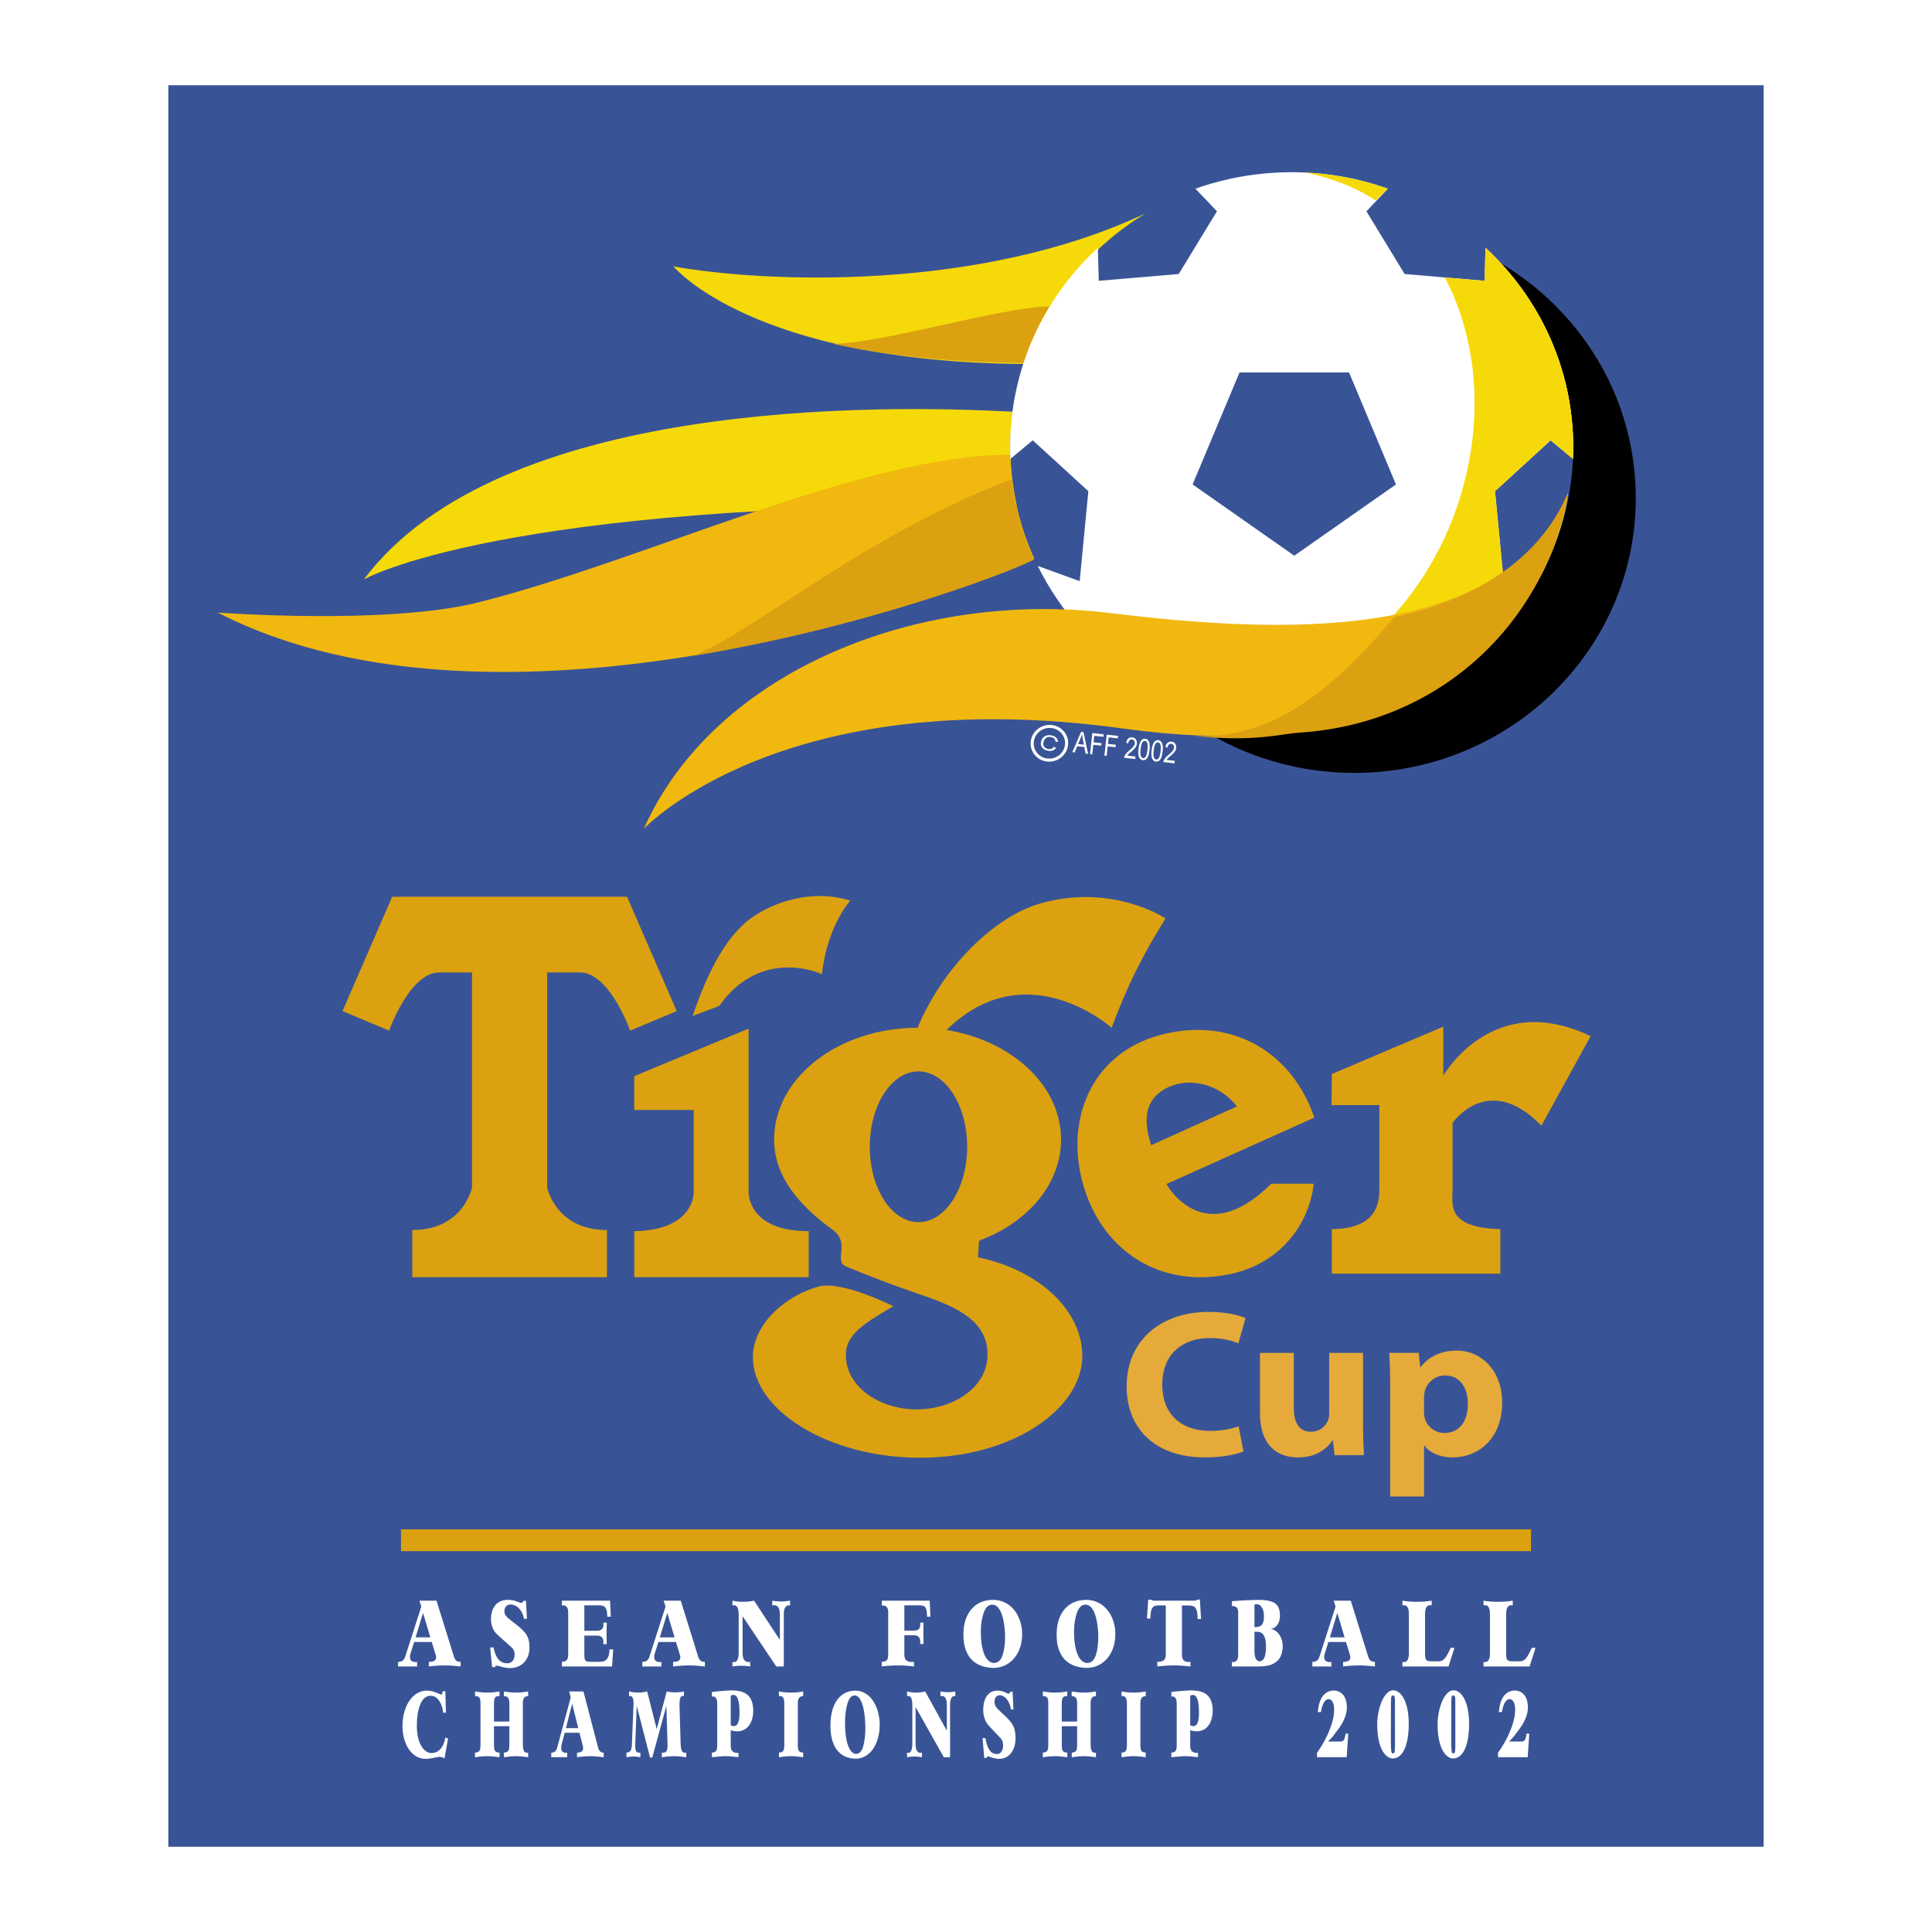 <?xml version="1.0" encoding="utf-8"?>
<!-- Generator: Adobe Illustrator 13.0.0, SVG Export Plug-In . SVG Version: 6.00 Build 14948)  -->
<!DOCTYPE svg PUBLIC "-//W3C//DTD SVG 1.0//EN" "http://www.w3.org/TR/2001/REC-SVG-20010904/DTD/svg10.dtd">
<svg version="1.0" id="Layer_1" xmlns="http://www.w3.org/2000/svg" xmlns:xlink="http://www.w3.org/1999/xlink" x="0px" y="0px"
	 width="192.756px" height="192.756px" viewBox="0 0 192.756 192.756" enable-background="new 0 0 192.756 192.756"
	 xml:space="preserve">
<g>
	<polygon fill-rule="evenodd" clip-rule="evenodd" fill="#FFFFFF" points="0,0 192.756,0 192.756,192.756 0,192.756 0,0 	"/>
	<polygon fill-rule="evenodd" clip-rule="evenodd" fill="#395496" points="175.962,184.252 16.794,184.252 16.794,8.504 
		175.962,8.504 175.962,184.252 	"/>
	<path fill-rule="evenodd" clip-rule="evenodd" d="M163.201,49.688c0,15.146-12.575,27.424-28.087,27.424
		c-15.513,0-28.092-12.278-28.092-27.424s12.579-27.424,28.092-27.424C150.626,22.264,163.201,34.542,163.201,49.688L163.201,49.688
		z"/>
	<path fill-rule="evenodd" clip-rule="evenodd" fill="#395496" d="M156.961,44.608c0,15.146-12.575,27.424-28.092,27.424
		c-15.512,0-28.087-12.278-28.087-27.424s12.575-27.425,28.087-27.425C144.386,17.184,156.961,29.462,156.961,44.608L156.961,44.608
		z"/>
	<path fill-rule="evenodd" clip-rule="evenodd" fill="#F6D909" d="M114.307,21.283c-5.646,3.416-9.955,8.732-12.003,15.031
		c-27.314-0.169-35.116-9.735-35.116-9.735C75.988,28.166,97.531,29.203,114.307,21.283L114.307,21.283z"/>
	<path fill-rule="evenodd" clip-rule="evenodd" fill="#F6D909" d="M101.435,50.425c-0.415-1.874-0.635-3.819-0.635-5.816
		c0-1.197,0.08-2.378,0.229-3.536c-13.293-0.696-51.205-1.287-64.729,16.74C36.298,57.814,49.764,50.027,101.435,50.425
		L101.435,50.425z"/>
	<path fill-rule="evenodd" clip-rule="evenodd" fill="#F1B80F" d="M103.185,55.725c-1.441-3.18-2.286-6.676-2.39-10.354
		c-14.826,0-36.322,10.524-53.068,14.729c-9.103,2.285-26.008,1.014-26.008,1.014C50.327,75.841,96.951,58.88,103.185,55.725
		L103.185,55.725z"/>
	<path fill-rule="evenodd" clip-rule="evenodd" fill="#DBA111" d="M100.931,47.817C86.104,53.46,75.395,62.947,69.153,65.43
		c16.52-2.749,30.813-7.98,34-9.595C102.021,53.335,101.253,50.643,100.931,47.817L100.931,47.817z"/>
	<path fill-rule="evenodd" clip-rule="evenodd" fill="#DBA111" d="M83.106,34.3c4.83,0,16.969-3.721,21.597-3.721
		c-1.066,1.76-1.934,3.648-2.576,5.631C94.536,36.164,87.934,35.389,83.106,34.3L83.106,34.3z"/>
	<path fill-rule="evenodd" clip-rule="evenodd" fill="#FFFFFF" d="M128.869,72.033c11.166,0,20.807-6.357,25.335-15.565
		l-4.181,1.515l-0.866-8.973l5.547-5.078l2.229,1.851c0.018-0.389,0.028-0.782,0.028-1.175c0-7.829-3.363-14.893-8.753-19.891
		l-0.09,3.301l-7.977-0.678l-3.815-6.262l2.146-2.25c-2.993-1.063-6.227-1.646-9.603-1.646c-3.371,0-6.604,0.582-9.603,1.646
		l2.15,2.249l-3.815,6.262l-7.977,0.677l-0.09-3.301c-5.39,4.998-8.753,12.062-8.753,19.891c0,0.394,0.011,0.787,0.028,1.175
		l2.228-1.851l5.548,5.077l-0.866,8.973l-4.181-1.515C108.068,65.675,117.709,72.033,128.869,72.033L128.869,72.033z"/>
	<path fill-rule="evenodd" clip-rule="evenodd" fill="#F6D909" d="M128.869,17.184l1.237,0.027c0.947,0.145,1.749,0.384,2.68,0.679
		c1.609,0.511,3.106,1.223,4.476,2.112l1.21-1.171C135.479,17.766,132.245,17.184,128.869,17.184L128.869,17.184z"/>
	<path fill-rule="evenodd" clip-rule="evenodd" fill="#F6D909" d="M154.204,56.468c-4.528,9.207-14.169,15.564-25.335,15.564
		c-3.932,0-7.679-0.79-11.078-2.216c11.074,1.945,23.282-6.32,27.672-19.539c2.698-8.125,1.987-16.35-1.316-22.597l3.972,0.337
		l0.09-3.301c5.39,4.998,8.753,12.062,8.753,19.891c0,0.394-0.011,0.787-0.028,1.175l-2.229-1.851l-5.547,5.077l0.866,8.973
		L154.204,56.468L154.204,56.468z"/>
	<path fill-rule="evenodd" clip-rule="evenodd" fill="#F1B80F" d="M64.226,82.699c7.022-15.744,27.31-23.871,46.471-21.541
		c16.601,2.019,39.355,3.257,45.744-11.978c0.141-0.338-2.759,29.273-44.332,23.513C77.958,67.964,64.226,82.699,64.226,82.699
		L64.226,82.699z"/>
	<path fill-rule="evenodd" clip-rule="evenodd" fill="#DBA111" d="M139.117,61.562c-5.853,6.966-12.082,12.333-20.122,11.855
		c6.118,0.649,8.746-0.199,10.661-0.322c14.028-0.906,24.556-10.922,26.785-23.914C153.531,56.048,146.771,59.953,139.117,61.562
		L139.117,61.562z"/>
	<polygon fill-rule="evenodd" clip-rule="evenodd" fill="#395496" points="123.669,37.159 134.595,37.159 139.275,48.333 
		129.129,55.442 118.987,48.333 123.669,37.159 	"/>
	<path fill-rule="evenodd" clip-rule="evenodd" fill="#FFFFFF" d="M105.148,74.5l0.222,0.115c-0.11,0.147-0.245,0.242-0.404,0.283
		c-0.159,0.042-0.331,0.035-0.518-0.021c-0.164-0.048-0.295-0.117-0.392-0.205c-0.098-0.088-0.162-0.202-0.193-0.342
		c-0.032-0.14-0.019-0.29,0.039-0.45c0.057-0.159,0.142-0.282,0.256-0.369c0.113-0.088,0.243-0.141,0.391-0.158
		c0.146-0.019,0.298-0.004,0.453,0.042c0.172,0.051,0.306,0.13,0.403,0.238c0.097,0.108,0.146,0.238,0.146,0.389l-0.244-0.024
		c-0.007-0.224-0.129-0.371-0.367-0.442c-0.118-0.036-0.229-0.046-0.33-0.032s-0.193,0.056-0.275,0.126s-0.148,0.169-0.194,0.3
		c-0.071,0.197-0.073,0.361-0.004,0.491s0.19,0.22,0.363,0.272c0.128,0.038,0.248,0.041,0.364,0.007
		C104.978,74.688,105.073,74.615,105.148,74.5L105.148,74.5z"/>
	<path fill-rule="evenodd" clip-rule="evenodd" fill="#FFFFFF" d="M106.567,74.27c-0.078,1.01-0.978,1.778-2.011,1.716
		c-1.031-0.062-1.805-0.932-1.727-1.942s0.979-1.779,2.01-1.716C105.872,72.389,106.646,73.259,106.567,74.27L106.567,74.27z
		 M106.26,74.251c-0.065,0.844-0.816,1.485-1.68,1.433c-0.861-0.052-1.507-0.779-1.441-1.623c0.064-0.844,0.816-1.485,1.679-1.433
		C105.679,72.68,106.324,73.407,106.26,74.251L106.26,74.251z"/>
	<path fill-rule="evenodd" clip-rule="evenodd" fill="#FFFFFF" d="M41.614,166.261h-1.896v-0.453c0.178,0,0.326-0.04,0.443-0.12
		c0.117-0.08,0.206-0.214,0.265-0.4l1.607-4.994l-0.187-0.596h1.705l1.736,5.581c0.036,0.106,0.075,0.195,0.118,0.267
		s0.108,0.133,0.196,0.185s0.207,0.078,0.358,0.078v0.453c-0.567-0.068-1.083-0.103-1.549-0.103c-0.549,0-1.091,0.034-1.625,0.103
		v-0.453c0.484,0,0.726-0.152,0.726-0.457c0-0.077-0.015-0.158-0.044-0.245l-0.392-1.283H41.32c-0.068,0.22-0.143,0.453-0.223,0.702
		s-0.13,0.408-0.151,0.479c-0.021,0.07-0.033,0.128-0.038,0.169c-0.004,0.041-0.006,0.095-0.006,0.159
		c0,0.181,0.056,0.309,0.167,0.383s0.238,0.11,0.38,0.11c0.065,0,0.12-0.006,0.165-0.018V166.261L41.614,166.261z M41.463,163.358
		h1.469l-0.726-2.436L41.463,163.358L41.463,163.358z"/>
	<path fill-rule="evenodd" clip-rule="evenodd" fill="#FFFFFF" d="M49.1,166.329l-0.2-1.963h0.338
		c0.071,0.337,0.165,0.625,0.282,0.861c0.117,0.237,0.264,0.416,0.44,0.538c0.176,0.121,0.393,0.182,0.651,0.182
		c0.225,0,0.403-0.08,0.535-0.24c0.132-0.159,0.198-0.367,0.198-0.621c0-0.217-0.052-0.404-0.155-0.564
		c-0.03-0.051-0.1-0.125-0.211-0.223c-0.111-0.098-0.327-0.288-0.648-0.57c-0.321-0.283-0.56-0.499-0.715-0.65
		c-0.155-0.151-0.261-0.274-0.317-0.369c-0.21-0.35-0.315-0.746-0.315-1.19c0-0.22,0.028-0.439,0.084-0.662
		c0.056-0.222,0.149-0.427,0.277-0.613c0.129-0.187,0.305-0.338,0.527-0.453c0.222-0.115,0.491-0.173,0.808-0.173
		c0.136,0,0.258,0.008,0.364,0.022s0.193,0.031,0.26,0.051c0.066,0.02,0.149,0.048,0.249,0.085c0.1,0.037,0.176,0.066,0.229,0.087
		c0.085,0.038,0.153,0.058,0.2,0.058c0.065,0,0.116-0.017,0.151-0.052c0.036-0.034,0.053-0.076,0.053-0.125l0.285-0.046l0.106,1.805
		h-0.302c-0.021-0.166-0.067-0.331-0.138-0.497c-0.071-0.166-0.166-0.319-0.284-0.46c-0.118-0.141-0.257-0.253-0.415-0.338
		c-0.158-0.084-0.33-0.126-0.513-0.126c-0.177,0-0.321,0.06-0.431,0.18s-0.165,0.273-0.165,0.46c0,0.153,0.031,0.285,0.094,0.396
		c0.062,0.109,0.154,0.218,0.277,0.324s0.347,0.287,0.673,0.541c0.263,0.195,0.491,0.384,0.684,0.564s0.34,0.35,0.442,0.506
		c0.103,0.157,0.178,0.321,0.229,0.493c0.051,0.172,0.082,0.37,0.093,0.595c0.006,0.048,0.009,0.117,0.009,0.209
		c0,0.424-0.083,0.792-0.249,1.104c-0.166,0.312-0.396,0.553-0.693,0.72c-0.296,0.167-0.635,0.251-1.017,0.251
		c-0.089,0-0.187-0.006-0.293-0.018c-0.107-0.013-0.231-0.034-0.373-0.067c-0.142-0.032-0.286-0.073-0.431-0.124
		c-0.086-0.023-0.16-0.036-0.222-0.036c-0.101,0-0.151,0.051-0.151,0.151H49.1L49.1,166.329z"/>
	<path fill-rule="evenodd" clip-rule="evenodd" fill="#FFFFFF" d="M61.067,166.261h-5.004v-0.464c0.222,0,0.382-0.058,0.479-0.171
		s0.146-0.287,0.146-0.521v-4.235c0-0.263-0.051-0.446-0.153-0.552c-0.102-0.104-0.216-0.157-0.344-0.157
		c-0.044,0-0.087,0.006-0.129,0.019v-0.482h4.805l0.071,1.601h-0.351c0-0.272-0.021-0.486-0.064-0.642s-0.105-0.268-0.187-0.338
		c-0.081-0.068-0.174-0.112-0.277-0.131c-0.104-0.017-0.248-0.026-0.431-0.026H58.3v2.542h1.255c0.433,0,0.65-0.203,0.65-0.609
		c0-0.05-0.004-0.116-0.013-0.199h0.351c-0.018,0.333-0.027,0.712-0.027,1.135c0,0.331,0.006,0.666,0.018,1.005h-0.347
		c0.009-0.106,0.014-0.182,0.014-0.226c0-0.418-0.218-0.626-0.654-0.626H58.3v1.8c0,0.261,0.014,0.444,0.042,0.55
		c0.028,0.106,0.087,0.177,0.178,0.212c0.09,0.035,0.245,0.053,0.464,0.053h0.915c0.604,0,0.906-0.413,0.906-1.237h0.373
		L61.067,166.261L61.067,166.261z"/>
	<path fill-rule="evenodd" clip-rule="evenodd" fill="#FFFFFF" d="M65.982,166.261h-1.896v-0.453c0.178,0,0.326-0.04,0.443-0.12
		s0.206-0.214,0.265-0.4l1.607-4.994l-0.187-0.596h1.705l1.736,5.581c0.036,0.106,0.075,0.195,0.118,0.267s0.108,0.133,0.196,0.185
		c0.087,0.052,0.207,0.078,0.358,0.078v0.453c-0.566-0.068-1.083-0.103-1.549-0.103c-0.549,0-1.09,0.034-1.625,0.103v-0.453
		c0.483,0,0.726-0.152,0.726-0.457c0-0.077-0.015-0.158-0.044-0.245l-0.392-1.283h-1.754c-0.068,0.22-0.143,0.453-0.223,0.702
		s-0.131,0.408-0.151,0.479c-0.021,0.07-0.033,0.128-0.038,0.169c-0.004,0.041-0.006,0.095-0.006,0.159
		c0,0.181,0.056,0.309,0.167,0.383c0.111,0.074,0.238,0.11,0.38,0.11c0.065,0,0.12-0.006,0.165-0.018V166.261L65.982,166.261z
		 M65.831,163.358H67.3l-0.726-2.436L65.831,163.358L65.831,163.358z"/>
	<path fill-rule="evenodd" clip-rule="evenodd" fill="#FFFFFF" d="M74.849,166.261c-0.312-0.048-0.609-0.071-0.891-0.071
		c-0.273,0-0.568,0.023-0.886,0.071v-0.453c0.032,0.012,0.084,0.018,0.155,0.018c0.169,0,0.289-0.086,0.362-0.258
		c0.073-0.171,0.109-0.389,0.109-0.652v-3.854c0-0.607-0.162-0.91-0.484-0.91c-0.044,0-0.091,0.006-0.142,0.018v-0.471
		c0.367,0.077,0.729,0.115,1.085,0.115s0.715-0.038,1.077-0.115l2.574,3.917v-2.554c0-0.607-0.192-0.91-0.577-0.91
		c-0.068,0-0.128,0.006-0.182,0.018v-0.471c0.166,0.028,0.329,0.05,0.49,0.062c0.162,0.013,0.287,0.02,0.376,0.02
		c0.299,0,0.602-0.027,0.91-0.081v0.479c-0.06-0.012-0.101-0.018-0.124-0.018c-0.143,0-0.262,0.069-0.358,0.209
		c-0.096,0.139-0.144,0.37-0.144,0.692v5.2h-0.751l-3.359-5.009v3.654c0,0.335,0.055,0.571,0.166,0.71
		c0.111,0.14,0.245,0.209,0.401,0.209c0.071,0,0.135-0.009,0.191-0.026V166.261L74.849,166.261z"/>
	<path fill-rule="evenodd" clip-rule="evenodd" fill="#FFFFFF" d="M91.19,166.261c-0.289-0.036-0.557-0.062-0.804-0.08
		c-0.25-0.015-0.511-0.022-0.784-0.022c-0.573,0-1.116,0.034-1.63,0.103v-0.462c0.216,0,0.377-0.049,0.484-0.144
		c0.106-0.097,0.16-0.28,0.16-0.549v-4.248c0-0.21-0.041-0.377-0.122-0.501c-0.082-0.125-0.252-0.188-0.513-0.188v-0.473h4.779
		l0.066,1.601H92.49c0-0.361-0.032-0.622-0.095-0.783s-0.152-0.261-0.266-0.298c-0.113-0.037-0.29-0.056-0.529-0.056h-1.373v2.526
		h0.981c0.405,0,0.608-0.202,0.608-0.608c0-0.044-0.005-0.107-0.014-0.19h0.336c-0.009,0.579-0.014,0.933-0.014,1.06
		c0,0.107,0.004,0.465,0.014,1.073h-0.34c0.012-0.07,0.018-0.146,0.018-0.227c-0.009-0.429-0.216-0.644-0.621-0.644h-0.968v1.954
		c0,0.474,0.245,0.711,0.735,0.711c0.041,0,0.117-0.006,0.228-0.018V166.261L91.19,166.261z"/>
	<path fill-rule="evenodd" clip-rule="evenodd" fill="#FFFFFF" d="M99.207,166.41c-0.396,0-0.775-0.053-1.135-0.157
		c-0.359-0.105-0.686-0.28-0.979-0.525c-0.293-0.245-0.528-0.587-0.706-1.024c-0.178-0.438-0.267-0.974-0.267-1.609
		c0-0.562,0.073-1.062,0.22-1.499s0.352-0.803,0.617-1.096s0.578-0.513,0.938-0.66c0.361-0.148,0.751-0.222,1.168-0.222
		c0.438,0,0.839,0.09,1.203,0.271c0.364,0.18,0.672,0.428,0.924,0.743c0.251,0.314,0.445,0.677,0.582,1.088
		c0.136,0.41,0.205,0.843,0.208,1.295c0,0.624-0.113,1.188-0.342,1.696c-0.228,0.507-0.553,0.91-0.975,1.21
		C100.243,166.221,99.758,166.384,99.207,166.41L99.207,166.41z M98.998,160.097c-0.379,0-0.664,0.27-0.854,0.811
		c-0.191,0.54-0.287,1.173-0.287,1.897c0,0.65,0.057,1.212,0.169,1.684c0.113,0.472,0.27,0.827,0.469,1.067
		c0.199,0.239,0.428,0.359,0.686,0.359c0.4-0.015,0.683-0.272,0.848-0.772c0.167-0.501,0.249-1.118,0.249-1.852
		c-0.012-0.604-0.066-1.146-0.164-1.629c-0.098-0.481-0.24-0.861-0.429-1.142C99.496,160.241,99.268,160.1,98.998,160.097
		L98.998,160.097z"/>
	<path fill-rule="evenodd" clip-rule="evenodd" fill="#FFFFFF" d="M108.507,166.41c-0.396,0-0.774-0.053-1.135-0.157
		c-0.359-0.105-0.686-0.28-0.979-0.525s-0.528-0.587-0.706-1.024c-0.178-0.438-0.267-0.974-0.267-1.609
		c0-0.562,0.073-1.062,0.22-1.499s0.353-0.803,0.617-1.096s0.578-0.513,0.939-0.66c0.36-0.148,0.75-0.222,1.168-0.222
		c0.438,0,0.839,0.09,1.202,0.271c0.364,0.18,0.672,0.428,0.924,0.743c0.252,0.314,0.445,0.677,0.582,1.088
		c0.136,0.41,0.206,0.843,0.208,1.295c0,0.624-0.113,1.188-0.342,1.696c-0.228,0.507-0.553,0.91-0.975,1.21
		C109.543,166.221,109.058,166.384,108.507,166.41L108.507,166.41z M108.298,160.097c-0.379,0-0.663,0.27-0.854,0.811
		c-0.19,0.54-0.286,1.173-0.286,1.897c0,0.65,0.056,1.212,0.169,1.684c0.112,0.472,0.269,0.827,0.468,1.067
		c0.2,0.239,0.429,0.359,0.687,0.359c0.399-0.015,0.682-0.272,0.848-0.772c0.166-0.501,0.249-1.118,0.249-1.852
		c-0.012-0.604-0.067-1.146-0.165-1.629c-0.097-0.481-0.24-0.861-0.428-1.142C108.796,160.241,108.567,160.1,108.298,160.097
		L108.298,160.097z"/>
	<path fill-rule="evenodd" clip-rule="evenodd" fill="#FFFFFF" d="M114.776,161.479h-0.343l0.124-1.879h0.289
		c0.041,0.042,0.092,0.068,0.151,0.08c0.059,0.013,0.145,0.018,0.257,0.018h0.368h3.465c0.112,0,0.19-0.005,0.232-0.016
		c0.043-0.012,0.076-0.033,0.101-0.066l0.009-0.017l0.284-0.017l0.115,1.94h-0.341c0-0.395-0.035-0.688-0.104-0.881
		c-0.069-0.193-0.169-0.318-0.299-0.377c-0.131-0.059-0.312-0.088-0.541-0.088h-0.621v4.932c0,0.473,0.215,0.708,0.646,0.708
		c0.039,0,0.106-0.006,0.204-0.018v0.462c-0.604-0.068-1.156-0.103-1.657-0.103c-0.497,0-1.047,0.034-1.647,0.103V165.8
		c0.307,0,0.524-0.057,0.651-0.17c0.128-0.114,0.192-0.287,0.192-0.521v-4.933l-0.668-0.009c-0.195,0-0.352,0.024-0.469,0.072
		c-0.118,0.049-0.214,0.166-0.287,0.354C114.813,160.783,114.776,161.078,114.776,161.479L114.776,161.479z"/>
	<path fill-rule="evenodd" clip-rule="evenodd" fill="#FFFFFF" d="M125.63,166.261h-2.722v-0.453
		c0.032,0.012,0.075,0.018,0.129,0.018c0.127,0,0.241-0.053,0.344-0.157c0.102-0.104,0.153-0.289,0.153-0.552v-4.192
		c0-0.243-0.045-0.419-0.134-0.528s-0.253-0.164-0.492-0.164v-0.477c0.234-0.027,0.68-0.059,1.337-0.092
		c0.651-0.03,1.085-0.046,1.303-0.046c0.565,0,1.006,0.058,1.322,0.173s0.535,0.289,0.653,0.521c0.119,0.23,0.179,0.533,0.179,0.906
		c0,0.229-0.04,0.44-0.121,0.638s-0.194,0.355-0.339,0.476s-0.309,0.18-0.491,0.18c0.217,0.03,0.417,0.118,0.601,0.266
		c0.183,0.148,0.329,0.342,0.439,0.581c0.109,0.239,0.173,0.506,0.188,0.798c0,0.42-0.069,0.784-0.207,1.094
		c-0.139,0.309-0.381,0.555-0.729,0.737C126.695,166.169,126.225,166.261,125.63,166.261L125.63,166.261z M125.157,162.337
		c0.245,0,0.436-0.035,0.571-0.104c0.135-0.07,0.231-0.18,0.288-0.331c0.057-0.15,0.085-0.361,0.085-0.634
		c0-0.398-0.07-0.701-0.21-0.908c-0.141-0.207-0.306-0.311-0.497-0.311c-0.084,0-0.163,0.018-0.237,0.053V162.337L125.157,162.337z
		 M125.157,164.753c0,0.334,0.049,0.583,0.146,0.749c0.098,0.165,0.228,0.248,0.39,0.248c0.177,0,0.324-0.114,0.44-0.342
		c0.117-0.227,0.176-0.61,0.176-1.147c0-0.972-0.287-1.459-0.859-1.459h-0.293V164.753L125.157,164.753z"/>
	<path fill-rule="evenodd" clip-rule="evenodd" fill="#FFFFFF" d="M132.832,166.261h-1.896v-0.453c0.178,0,0.325-0.04,0.442-0.12
		s0.206-0.214,0.266-0.4l1.606-4.994l-0.188-0.596h1.705l1.736,5.581c0.035,0.106,0.074,0.195,0.117,0.267
		c0.044,0.071,0.108,0.133,0.196,0.185c0.087,0.052,0.207,0.078,0.358,0.078v0.453c-0.567-0.068-1.083-0.103-1.549-0.103
		c-0.549,0-1.091,0.034-1.625,0.103v-0.453c0.483,0,0.726-0.152,0.726-0.457c0-0.077-0.015-0.158-0.044-0.245l-0.393-1.283h-1.753
		c-0.069,0.22-0.143,0.453-0.223,0.702s-0.131,0.408-0.151,0.479c-0.021,0.07-0.034,0.128-0.038,0.169
		c-0.005,0.041-0.007,0.095-0.007,0.159c0,0.181,0.056,0.309,0.167,0.383s0.238,0.11,0.381,0.11c0.064,0,0.12-0.006,0.164-0.018
		V166.261L132.832,166.261z M132.681,163.358h1.47l-0.727-2.436L132.681,163.358L132.681,163.358z"/>
	<path fill-rule="evenodd" clip-rule="evenodd" fill="#FFFFFF" d="M144.521,166.261h-4.599v-0.453
		c0.042,0.015,0.08,0.021,0.116,0.021c0.015,0,0.029-0.001,0.044-0.004c0.322,0,0.484-0.301,0.484-0.901v-3.863
		c0-0.607-0.162-0.91-0.484-0.91c-0.074,0-0.127,0.006-0.16,0.018v-0.471c0.404,0.077,0.893,0.115,1.466,0.115
		c0.534,0,1.017-0.038,1.447-0.115v0.471c-0.074-0.012-0.127-0.018-0.16-0.018c-0.331,0-0.497,0.303-0.497,0.91v4.001
		c0,0.184,0.017,0.323,0.051,0.42s0.096,0.165,0.184,0.206c0.089,0.042,0.219,0.062,0.391,0.062h0.691
		c0.177,0,0.326-0.037,0.449-0.113c0.123-0.075,0.244-0.207,0.363-0.396c0.12-0.188,0.264-0.467,0.433-0.837h0.372L144.521,166.261
		L144.521,166.261z"/>
	<path fill-rule="evenodd" clip-rule="evenodd" fill="#FFFFFF" d="M152.609,166.261h-4.598v-0.453
		c0.042,0.015,0.08,0.021,0.115,0.021c0.015,0,0.029-0.001,0.045-0.004c0.322,0,0.484-0.301,0.484-0.901v-3.863
		c0-0.607-0.162-0.91-0.484-0.91c-0.074,0-0.127,0.006-0.16,0.018v-0.471c0.404,0.077,0.893,0.115,1.466,0.115
		c0.534,0,1.017-0.038,1.447-0.115v0.471c-0.074-0.012-0.127-0.018-0.16-0.018c-0.331,0-0.497,0.303-0.497,0.91v4.001
		c0,0.184,0.017,0.323,0.051,0.42s0.095,0.165,0.184,0.206c0.089,0.042,0.219,0.062,0.391,0.062h0.691
		c0.177,0,0.326-0.037,0.449-0.113c0.123-0.075,0.243-0.207,0.363-0.396c0.119-0.188,0.264-0.467,0.432-0.837h0.372L152.609,166.261
		L152.609,166.261z"/>
	<path fill-rule="evenodd" clip-rule="evenodd" fill="#FFFFFF" d="M43.953,169.048c0.018,0.012,0.04,0.018,0.067,0.018
		c0.033,0,0.061-0.023,0.084-0.071c0.023-0.047,0.047-0.134,0.071-0.259h0.258l0.058,2.139h-0.28
		c-0.012-0.182-0.047-0.37-0.104-0.567c-0.058-0.196-0.138-0.379-0.242-0.551c-0.104-0.171-0.231-0.309-0.384-0.413
		c-0.153-0.104-0.333-0.156-0.54-0.156c-0.237,0-0.443,0.084-0.618,0.253s-0.316,0.396-0.424,0.684
		c-0.108,0.287-0.187,0.603-0.237,0.945c-0.051,0.344-0.076,0.7-0.076,1.07c0,0.548,0.062,1.026,0.184,1.437
		c0.123,0.409,0.293,0.729,0.511,0.956s0.46,0.353,0.727,0.373c0.313,0,0.572-0.086,0.775-0.258
		c0.203-0.171,0.353-0.374,0.451-0.608c0.098-0.233,0.165-0.463,0.2-0.688l0.271,0.106l-0.36,1.979
		c-0.098-0.058-0.184-0.099-0.258-0.122c-0.074-0.024-0.164-0.037-0.271-0.037c-0.042,0.003-0.154,0.023-0.335,0.062
		c-0.182,0.037-0.351,0.069-0.506,0.094s-0.315,0.041-0.478,0.05c-0.358,0-0.682-0.085-0.971-0.255s-0.535-0.406-0.739-0.708
		c-0.205-0.302-0.361-0.651-0.468-1.048c-0.108-0.396-0.162-0.813-0.162-1.251c0-0.5,0.06-0.968,0.18-1.403
		c0.12-0.435,0.289-0.813,0.508-1.136c0.219-0.323,0.478-0.571,0.775-0.746c0.298-0.175,0.623-0.262,0.975-0.262
		c0.201,0,0.395,0.025,0.58,0.078C43.358,168.804,43.618,168.902,43.953,169.048L43.953,169.048z"/>
	<path fill-rule="evenodd" clip-rule="evenodd" fill="#FFFFFF" d="M48.612,175.215c-0.365,0-0.772,0.034-1.22,0.103v-0.462
		c0.208,0,0.35-0.055,0.429-0.165c0.078-0.109,0.118-0.286,0.118-0.528v-4.253c0-0.264-0.038-0.444-0.113-0.542
		s-0.218-0.146-0.429-0.146v-0.467c0.421,0.077,0.83,0.115,1.224,0.115s0.8-0.038,1.215-0.115v0.471
		c-0.021-0.003-0.038-0.005-0.052-0.007c-0.015-0.001-0.035-0.002-0.061-0.002c-0.137,0.006-0.244,0.056-0.321,0.148
		c-0.077,0.094-0.116,0.276-0.116,0.549v1.847h1.532v-1.85c0-0.252-0.044-0.43-0.133-0.533s-0.227-0.156-0.413-0.156v-0.467
		c0.413,0.077,0.816,0.115,1.208,0.115c0.396,0,0.8-0.038,1.213-0.115v0.467c-0.18,0-0.313,0.055-0.399,0.165
		c-0.086,0.109-0.129,0.284-0.129,0.524v4.052c0,0.323,0.031,0.556,0.093,0.698c0.062,0.142,0.166,0.213,0.311,0.213
		c0.021,0,0.062-0.006,0.124-0.018v0.462c-0.442-0.068-0.847-0.103-1.213-0.103c-0.363,0-0.763,0.034-1.2,0.103v-0.463
		c0.181,0,0.315-0.048,0.404-0.145s0.133-0.28,0.133-0.55v-1.939h-1.532v1.939c0,0.264,0.039,0.446,0.115,0.545
		c0.077,0.1,0.222,0.149,0.436,0.149v0.463C49.391,175.249,48.982,175.215,48.612,175.215L48.612,175.215z"/>
	<path fill-rule="evenodd" clip-rule="evenodd" fill="#FFFFFF" d="M56.586,175.317h-1.583v-0.453c0.148,0,0.271-0.04,0.369-0.12
		c0.098-0.08,0.172-0.214,0.223-0.4l1.348-4.994l-0.16-0.596h1.428l1.455,5.581c0.03,0.107,0.063,0.195,0.1,0.267
		s0.093,0.133,0.167,0.185c0.074,0.052,0.173,0.078,0.298,0.078v0.453c-0.475-0.068-0.906-0.103-1.294-0.103
		c-0.463,0-0.918,0.034-1.366,0.103v-0.453c0.406,0,0.609-0.153,0.609-0.458c0-0.077-0.012-0.159-0.035-0.245l-0.33-1.284h-1.473
		c-0.056,0.219-0.118,0.453-0.185,0.702c-0.066,0.249-0.109,0.409-0.126,0.479c-0.018,0.072-0.029,0.128-0.034,0.17
		c-0.004,0.041-0.006,0.095-0.006,0.16c0,0.181,0.046,0.309,0.14,0.382c0.093,0.074,0.201,0.111,0.322,0.111
		c0.053,0,0.098-0.006,0.133-0.018V175.317L56.586,175.317z M56.461,172.416h1.232l-0.609-2.437L56.461,172.416L56.461,172.416z"/>
	<path fill-rule="evenodd" clip-rule="evenodd" fill="#FFFFFF" d="M63.886,175.317c-0.241-0.048-0.471-0.071-0.691-0.071
		c-0.217,0-0.447,0.023-0.691,0.071v-0.462c0.172,0,0.302-0.055,0.388-0.164c0.086-0.11,0.135-0.286,0.147-0.528l0.174-4.236
		c0-0.229-0.03-0.405-0.089-0.531s-0.146-0.188-0.258-0.188c-0.027,0-0.063,0.006-0.107,0.018v-0.471
		c0.296,0.077,0.598,0.115,0.906,0.115c0.308,0,0.608-0.038,0.901-0.115l0.955,3.761l0.995-3.761
		c0.062,0.016,0.169,0.034,0.322,0.057c0.152,0.024,0.332,0.036,0.54,0.036c0.302,0,0.587-0.031,0.857-0.093v0.471
		c-0.044-0.018-0.088-0.026-0.129-0.026c-0.071,0-0.129,0.03-0.173,0.091c-0.044,0.062-0.079,0.158-0.104,0.293
		c-0.025,0.135-0.038,0.312-0.038,0.535l0.116,3.846c0.012,0.329,0.05,0.562,0.115,0.701c0.065,0.14,0.169,0.209,0.311,0.209
		c0.023,0,0.069-0.006,0.138-0.018v0.462c-0.441-0.068-0.849-0.103-1.221-0.103c-0.371,0-0.778,0.034-1.222,0.103v-0.462
		c0.026,0.006,0.063,0.009,0.111,0.009c0.181,0,0.303-0.059,0.367-0.176c0.063-0.117,0.095-0.298,0.095-0.544
		c0-0.039,0-0.071-0.002-0.098c-0.001-0.027-0.002-0.056-0.002-0.085l-0.115-3.769l-1.406,5.158l-0.222-0.009l-1.326-5.149
		l-0.156,3.969c0,0.258,0.03,0.439,0.089,0.545c0.059,0.104,0.164,0.157,0.312,0.157c0.054,0,0.092-0.003,0.116-0.009V175.317
		L63.886,175.317z"/>
	<path fill-rule="evenodd" clip-rule="evenodd" fill="#FFFFFF" d="M72.346,175.213c-0.181,0-0.621,0.033-1.32,0.102v-0.462
		c0.174,0,0.307-0.047,0.397-0.142c0.09-0.095,0.135-0.278,0.135-0.551v-4.184c0-0.272-0.041-0.46-0.122-0.564
		c-0.082-0.104-0.177-0.155-0.286-0.155c-0.051,0-0.092,0.01-0.125,0.027v-0.476c0.346-0.044,0.701-0.078,1.064-0.104
		c0.435-0.036,0.731-0.055,0.888-0.055c0.05,0,0.087,0,0.111,0c0.023,0.003,0.05,0.006,0.08,0.009
		c0.357,0.012,0.661,0.063,0.911,0.153c0.25,0.09,0.453,0.22,0.608,0.388c0.155,0.169,0.27,0.374,0.344,0.615
		c0.074,0.24,0.114,0.518,0.12,0.831c0,0.402-0.062,0.762-0.187,1.08c-0.124,0.317-0.308,0.565-0.55,0.742
		c-0.242,0.178-0.529,0.267-0.861,0.267c-0.184,0-0.399-0.036-0.648-0.108v1.549c0,0.268,0.062,0.452,0.186,0.557
		c0.124,0.104,0.264,0.156,0.422,0.156c0.071,0,0.126-0.007,0.165-0.019v0.444C73.196,175.246,72.752,175.213,72.346,175.213
		L72.346,175.213z M72.906,172.126c0.021,0.016,0.059,0.034,0.114,0.058c0.055,0.023,0.123,0.035,0.203,0.035
		c0.182,0,0.32-0.11,0.416-0.331c0.095-0.222,0.143-0.558,0.143-1.009c0-1.185-0.204-1.777-0.612-1.777
		c-0.068,0-0.156,0.022-0.264,0.066V172.126L72.906,172.126z"/>
	<path fill-rule="evenodd" clip-rule="evenodd" fill="#FFFFFF" d="M78.251,169.913c-0.006-0.465-0.146-0.697-0.422-0.697
		c-0.053,0-0.092,0.003-0.115,0.009v-0.471c0.367,0.077,0.771,0.115,1.213,0.115c0.447,0,0.849-0.038,1.204-0.115v0.467
		c-0.355,0-0.533,0.229-0.533,0.688v4.253c0,0.154,0.014,0.281,0.042,0.38c0.028,0.1,0.082,0.177,0.162,0.231
		c0.08,0.055,0.189,0.082,0.329,0.082v0.462c-0.436-0.068-0.837-0.103-1.204-0.103s-0.77,0.034-1.208,0.103v-0.462
		c0.136,0,0.243-0.023,0.319-0.071c0.077-0.047,0.132-0.122,0.165-0.225c0.032-0.102,0.049-0.234,0.049-0.396V169.913
		L78.251,169.913z"/>
	<path fill-rule="evenodd" clip-rule="evenodd" fill="#FFFFFF" d="M85.436,175.467c-0.332,0-0.648-0.053-0.95-0.157
		c-0.302-0.104-0.575-0.28-0.82-0.525c-0.244-0.246-0.441-0.587-0.59-1.024s-0.224-0.975-0.224-1.609
		c0-0.562,0.061-1.062,0.184-1.499s0.295-0.803,0.518-1.096c0.222-0.292,0.484-0.512,0.788-0.66c0.303-0.147,0.63-0.222,0.979-0.222
		c0.37,0,0.707,0.09,1.01,0.271c0.303,0.181,0.561,0.428,0.773,0.742c0.211,0.315,0.374,0.678,0.488,1.089
		c0.114,0.411,0.172,0.843,0.175,1.295c0,0.624-0.095,1.189-0.286,1.696s-0.463,0.91-0.817,1.21
		C86.31,175.277,85.9,175.44,85.436,175.467L85.436,175.467z M85.263,169.153c-0.317,0-0.556,0.271-0.715,0.812
		c-0.16,0.542-0.24,1.177-0.24,1.903c0,0.652,0.047,1.215,0.142,1.688s0.226,0.829,0.393,1.069c0.167,0.241,0.357,0.361,0.571,0.361
		c0.337-0.015,0.576-0.272,0.715-0.774c0.139-0.503,0.208-1.121,0.208-1.857c-0.009-0.604-0.055-1.149-0.137-1.632
		c-0.083-0.483-0.204-0.865-0.362-1.146S85.487,169.155,85.263,169.153L85.263,169.153z"/>
	<path fill-rule="evenodd" clip-rule="evenodd" fill="#FFFFFF" d="M91.986,175.317c-0.26-0.048-0.508-0.071-0.745-0.071
		c-0.23,0-0.478,0.023-0.741,0.071v-0.453c0.027,0.012,0.07,0.018,0.129,0.018c0.142,0,0.243-0.086,0.304-0.257
		c0.061-0.172,0.091-0.39,0.091-0.653v-3.854c0-0.606-0.136-0.91-0.408-0.91c-0.036,0-0.074,0.006-0.116,0.018v-0.471
		c0.307,0.077,0.609,0.115,0.905,0.115c0.301,0,0.602-0.038,0.9-0.115l2.162,3.916v-2.553c0-0.606-0.162-0.91-0.484-0.91
		c-0.06,0-0.111,0.006-0.155,0.018v-0.471c0.141,0.028,0.279,0.049,0.413,0.062c0.134,0.012,0.238,0.019,0.312,0.019
		c0.25,0,0.504-0.026,0.761-0.081v0.479c-0.051-0.012-0.085-0.018-0.103-0.018c-0.121,0-0.222,0.069-0.302,0.209
		c-0.08,0.139-0.12,0.37-0.12,0.692v5.2h-0.625l-2.818-5.009v3.654c0,0.335,0.047,0.571,0.14,0.711
		c0.093,0.139,0.207,0.208,0.34,0.208c0.059,0,0.112-0.009,0.16-0.026V175.317L91.986,175.317z"/>
	<path fill-rule="evenodd" clip-rule="evenodd" fill="#FFFFFF" d="M98.2,175.387l-0.169-1.973h0.279
		c0.062,0.339,0.143,0.628,0.24,0.865c0.098,0.238,0.221,0.418,0.369,0.54s0.33,0.184,0.547,0.184c0.189,0,0.339-0.08,0.448-0.24
		c0.11-0.159,0.165-0.367,0.165-0.622c0-0.216-0.043-0.404-0.129-0.563c-0.024-0.051-0.083-0.125-0.176-0.223
		s-0.275-0.287-0.547-0.57s-0.471-0.5-0.6-0.65c-0.129-0.151-0.217-0.274-0.264-0.369c-0.178-0.35-0.268-0.746-0.268-1.189
		c0-0.22,0.023-0.44,0.071-0.662c0.047-0.222,0.125-0.427,0.233-0.613s0.256-0.338,0.442-0.453s0.413-0.173,0.68-0.173
		c0.112,0,0.213,0.007,0.302,0.022c0.089,0.014,0.162,0.031,0.22,0.051c0.059,0.019,0.128,0.047,0.21,0.084
		c0.081,0.037,0.144,0.065,0.188,0.087c0.07,0.038,0.128,0.058,0.169,0.058c0.053,0,0.095-0.018,0.126-0.052
		s0.047-0.075,0.047-0.124l0.24-0.046l0.089,1.8h-0.258c-0.015-0.165-0.052-0.331-0.111-0.497c-0.06-0.165-0.139-0.318-0.24-0.459
		c-0.101-0.14-0.217-0.253-0.351-0.337s-0.275-0.126-0.427-0.126s-0.272,0.06-0.364,0.18s-0.138,0.273-0.138,0.46
		c0,0.154,0.027,0.286,0.08,0.396c0.054,0.109,0.131,0.218,0.233,0.324c0.102,0.106,0.289,0.287,0.562,0.542
		c0.222,0.195,0.413,0.384,0.575,0.564c0.161,0.181,0.285,0.35,0.371,0.506c0.086,0.158,0.149,0.322,0.19,0.494
		c0.042,0.172,0.068,0.37,0.08,0.595c0.003,0.048,0.005,0.117,0.005,0.209c0,0.424-0.07,0.792-0.209,1.104
		c-0.14,0.312-0.333,0.552-0.58,0.72c-0.247,0.167-0.532,0.251-0.855,0.251c-0.074,0-0.155-0.006-0.244-0.018
		c-0.089-0.013-0.193-0.035-0.313-0.067s-0.239-0.074-0.357-0.124c-0.074-0.024-0.139-0.036-0.191-0.036
		c-0.083,0-0.124,0.051-0.124,0.152H98.2L98.2,175.387z"/>
	<path fill-rule="evenodd" clip-rule="evenodd" fill="#FFFFFF" d="M105.261,175.215c-0.365,0-0.771,0.034-1.22,0.103v-0.462
		c0.208,0,0.351-0.055,0.429-0.165c0.078-0.109,0.117-0.286,0.117-0.528v-4.253c0-0.264-0.037-0.444-0.112-0.542
		c-0.076-0.098-0.219-0.146-0.429-0.146v-0.467c0.421,0.077,0.829,0.115,1.224,0.115s0.8-0.038,1.215-0.115v0.471
		c-0.02-0.003-0.037-0.005-0.052-0.007c-0.015-0.001-0.035-0.002-0.061-0.002c-0.138,0.006-0.244,0.056-0.321,0.148
		c-0.077,0.094-0.117,0.276-0.117,0.549v1.847h1.532v-1.85c0-0.252-0.044-0.43-0.134-0.533c-0.088-0.104-0.226-0.156-0.412-0.156
		v-0.467c0.413,0.077,0.815,0.115,1.209,0.115c0.395,0,0.799-0.038,1.213-0.115v0.467c-0.182,0-0.314,0.055-0.4,0.165
		c-0.086,0.109-0.129,0.284-0.129,0.524v4.052c0,0.323,0.031,0.556,0.094,0.698c0.062,0.142,0.166,0.213,0.311,0.213
		c0.021,0,0.062-0.006,0.125-0.018v0.462c-0.443-0.068-0.848-0.103-1.213-0.103c-0.363,0-0.764,0.034-1.2,0.103v-0.463
		c0.181,0,0.315-0.048,0.403-0.145c0.09-0.097,0.134-0.28,0.134-0.55v-1.939h-1.532v1.939c0,0.264,0.039,0.446,0.116,0.545
		c0.077,0.1,0.222,0.149,0.435,0.149v0.463C106.039,175.249,105.632,175.215,105.261,175.215L105.261,175.215z"/>
	<path fill-rule="evenodd" clip-rule="evenodd" fill="#FFFFFF" d="M112.431,169.913c-0.006-0.465-0.146-0.697-0.422-0.697
		c-0.053,0-0.092,0.003-0.115,0.009v-0.471c0.367,0.077,0.771,0.115,1.213,0.115c0.447,0,0.849-0.038,1.204-0.115v0.467
		c-0.355,0-0.533,0.229-0.533,0.688v4.253c0,0.154,0.015,0.281,0.042,0.38c0.028,0.1,0.083,0.177,0.162,0.231
		c0.08,0.055,0.189,0.082,0.329,0.082v0.462c-0.436-0.068-0.837-0.103-1.204-0.103s-0.771,0.034-1.208,0.103v-0.462
		c0.136,0,0.242-0.023,0.319-0.071c0.077-0.047,0.132-0.122,0.164-0.225c0.032-0.102,0.049-0.234,0.049-0.396V169.913
		L112.431,169.913z"/>
	<path fill-rule="evenodd" clip-rule="evenodd" fill="#FFFFFF" d="M118.189,175.213c-0.182,0-0.621,0.033-1.32,0.102v-0.462
		c0.175,0,0.308-0.047,0.397-0.142c0.091-0.095,0.136-0.278,0.136-0.551v-4.184c0-0.272-0.041-0.46-0.122-0.564
		c-0.082-0.104-0.177-0.155-0.286-0.155c-0.051,0-0.092,0.01-0.125,0.027v-0.476c0.347-0.044,0.701-0.078,1.064-0.104
		c0.436-0.036,0.73-0.055,0.888-0.055c0.051,0,0.088,0,0.111,0c0.023,0.003,0.05,0.006,0.08,0.009
		c0.357,0.012,0.661,0.063,0.911,0.153s0.452,0.22,0.607,0.388c0.155,0.169,0.27,0.374,0.344,0.615
		c0.073,0.24,0.113,0.518,0.119,0.831c0,0.402-0.062,0.762-0.187,1.08c-0.124,0.317-0.308,0.565-0.55,0.742
		c-0.242,0.178-0.529,0.267-0.861,0.267c-0.184,0-0.398-0.036-0.647-0.108v1.549c0,0.268,0.062,0.452,0.186,0.557
		c0.124,0.104,0.265,0.156,0.423,0.156c0.07,0,0.126-0.007,0.164-0.019v0.444C119.039,175.246,118.595,175.213,118.189,175.213
		L118.189,175.213z M118.749,172.126c0.021,0.016,0.059,0.034,0.114,0.058c0.055,0.023,0.122,0.035,0.203,0.035
		c0.182,0,0.319-0.11,0.415-0.331c0.095-0.222,0.143-0.558,0.143-1.009c0-1.185-0.204-1.777-0.611-1.777
		c-0.068,0-0.156,0.022-0.264,0.066V172.126L118.749,172.126z"/>
	<path fill-rule="evenodd" clip-rule="evenodd" fill="#FFFFFF" d="M134.358,175.317h-2.957v-0.452
		c0.261-0.354,0.521-0.773,0.781-1.254c0.26-0.482,0.479-0.994,0.658-1.535c0.179-0.542,0.269-1.049,0.269-1.523
		c0-0.201-0.023-0.38-0.068-0.535c-0.046-0.155-0.111-0.276-0.195-0.364c-0.085-0.088-0.184-0.132-0.3-0.132
		c-0.064,0-0.135,0.022-0.211,0.067c-0.075,0.045-0.146,0.115-0.213,0.211c-0.066,0.097-0.128,0.226-0.186,0.389
		c-0.059,0.163-0.106,0.371-0.145,0.626h-0.311c0.038-0.482,0.128-0.883,0.269-1.202c0.141-0.32,0.319-0.555,0.537-0.704
		s0.466-0.231,0.744-0.246c0.203,0,0.387,0.036,0.55,0.108c0.163,0.073,0.305,0.181,0.424,0.322c0.12,0.143,0.212,0.317,0.275,0.524
		c0.063,0.208,0.096,0.447,0.096,0.72c0,0.255-0.035,0.506-0.106,0.751c-0.071,0.246-0.168,0.483-0.291,0.711
		c-0.123,0.229-0.262,0.45-0.415,0.665c-0.154,0.215-0.339,0.461-0.555,0.739c-0.172,0.213-0.339,0.396-0.502,0.547h1.252
		c0.13,0,0.232-0.046,0.307-0.138c0.073-0.092,0.133-0.307,0.177-0.644h0.275L134.358,175.317L134.358,175.317z"/>
	<path fill-rule="evenodd" clip-rule="evenodd" fill="#FFFFFF" d="M138.978,175.443c-0.216,0-0.42-0.076-0.61-0.228
		c-0.191-0.152-0.358-0.372-0.502-0.659s-0.256-0.644-0.337-1.071c-0.082-0.427-0.122-0.907-0.122-1.439
		c0-0.408,0.042-0.818,0.126-1.23c0.085-0.413,0.199-0.782,0.345-1.109c0.145-0.327,0.312-0.586,0.503-0.778
		c0.191-0.192,0.391-0.289,0.598-0.289c0.216,0,0.419,0.075,0.608,0.225s0.356,0.369,0.501,0.658c0.146,0.29,0.259,0.641,0.34,1.052
		s0.123,0.871,0.123,1.38c0,0.656-0.049,1.214-0.145,1.672c-0.097,0.459-0.222,0.819-0.378,1.083
		c-0.155,0.263-0.324,0.451-0.508,0.565C139.336,175.387,139.155,175.443,138.978,175.443L138.978,175.443z M138.776,169.824
		l-0.009,3.895c0,0.45,0.012,0.767,0.037,0.95s0.073,0.275,0.145,0.275c0.1,0,0.163-0.053,0.189-0.157
		c0.026-0.105,0.04-0.319,0.04-0.643v-0.426l-0.004-4.13c0-0.293-0.062-0.439-0.187-0.439c-0.059,0-0.104,0.019-0.135,0.058
		c-0.031,0.038-0.052,0.103-0.062,0.193C138.781,169.49,138.776,169.632,138.776,169.824L138.776,169.824z"/>
	<path fill-rule="evenodd" clip-rule="evenodd" fill="#FFFFFF" d="M144.999,175.443c-0.216,0-0.419-0.076-0.61-0.228
		c-0.19-0.152-0.357-0.372-0.502-0.659c-0.143-0.287-0.256-0.644-0.337-1.071c-0.081-0.427-0.122-0.907-0.122-1.439
		c0-0.408,0.042-0.818,0.126-1.23c0.085-0.413,0.199-0.782,0.345-1.109c0.145-0.327,0.312-0.586,0.504-0.778s0.39-0.289,0.597-0.289
		c0.216,0,0.419,0.075,0.608,0.225s0.356,0.369,0.502,0.658c0.145,0.29,0.258,0.641,0.34,1.052c0.081,0.411,0.122,0.871,0.122,1.38
		c0,0.656-0.049,1.214-0.145,1.672c-0.097,0.459-0.222,0.819-0.377,1.083c-0.156,0.263-0.325,0.451-0.509,0.565
		C145.357,175.387,145.177,175.443,144.999,175.443L144.999,175.443z M144.798,169.824l-0.009,3.895c0,0.45,0.013,0.767,0.038,0.95
		c0.024,0.184,0.072,0.275,0.144,0.275c0.1,0,0.163-0.053,0.19-0.157c0.026-0.105,0.039-0.319,0.039-0.643v-0.426l-0.004-4.13
		c0-0.293-0.062-0.439-0.187-0.439c-0.059,0-0.104,0.019-0.135,0.058c-0.03,0.038-0.051,0.103-0.062,0.193
		C144.803,169.49,144.798,169.632,144.798,169.824L144.798,169.824z"/>
	<path fill-rule="evenodd" clip-rule="evenodd" fill="#FFFFFF" d="M152.418,175.317h-2.957v-0.452
		c0.26-0.354,0.521-0.773,0.78-1.254c0.261-0.482,0.48-0.994,0.659-1.535c0.179-0.542,0.269-1.049,0.269-1.523
		c0-0.201-0.022-0.38-0.069-0.535c-0.045-0.155-0.11-0.276-0.194-0.364c-0.085-0.088-0.185-0.132-0.3-0.132
		c-0.064,0-0.136,0.022-0.211,0.067s-0.146,0.115-0.213,0.211c-0.066,0.097-0.129,0.226-0.187,0.389s-0.105,0.371-0.145,0.626h-0.31
		c0.038-0.482,0.128-0.883,0.269-1.202c0.14-0.32,0.319-0.555,0.537-0.704c0.217-0.149,0.465-0.231,0.743-0.246
		c0.204,0,0.388,0.036,0.551,0.108c0.163,0.073,0.305,0.181,0.424,0.322c0.12,0.143,0.212,0.317,0.275,0.524
		c0.063,0.208,0.096,0.447,0.096,0.72c0,0.255-0.036,0.506-0.106,0.751c-0.071,0.246-0.169,0.483-0.291,0.711
		c-0.123,0.229-0.261,0.45-0.415,0.665s-0.339,0.461-0.555,0.739c-0.172,0.213-0.339,0.396-0.502,0.547h1.252
		c0.13,0,0.231-0.046,0.306-0.138s0.134-0.307,0.178-0.644h0.275L152.418,175.317L152.418,175.317z"/>
	<polygon fill-rule="evenodd" clip-rule="evenodd" fill="#DBA111" points="152.75,154.759 40.006,154.759 40.006,152.583 
		152.75,152.583 152.75,154.759 	"/>
	<path fill-rule="evenodd" clip-rule="evenodd" fill="#FFFFFF" d="M106.985,75.044l0.877-2.027l0.241,0.026l0.455,2.172
		l-0.255-0.027l-0.124-0.658l-0.709-0.078l-0.251,0.617L106.985,75.044L106.985,75.044z M107.56,74.234l0.575,0.063l-0.111-0.6
		c-0.034-0.185-0.058-0.334-0.07-0.448c-0.037,0.132-0.083,0.262-0.138,0.39L107.56,74.234L107.56,74.234z"/>
	<polygon fill-rule="evenodd" clip-rule="evenodd" fill="#FFFFFF" points="108.753,75.236 108.981,73.14 110.115,73.263 
		110.089,73.511 109.179,73.412 109.108,74.06 109.895,74.146 109.868,74.394 109.081,74.308 108.977,75.261 108.753,75.236 	"/>
	<polygon fill-rule="evenodd" clip-rule="evenodd" fill="#FFFFFF" points="110.188,75.393 110.417,73.296 111.551,73.42 
		111.524,73.667 110.614,73.568 110.543,74.217 111.33,74.303 111.303,74.55 110.516,74.464 110.412,75.417 110.188,75.393 	"/>
	<path fill-rule="evenodd" clip-rule="evenodd" fill="#FFFFFF" d="M113.288,75.481l-0.026,0.248l-1.111-0.122
		c0.008-0.1,0.05-0.209,0.125-0.326c0.076-0.117,0.205-0.251,0.389-0.402c0.215-0.175,0.357-0.312,0.43-0.414
		c0.071-0.101,0.111-0.197,0.122-0.29c0.012-0.106-0.009-0.197-0.062-0.271c-0.054-0.074-0.126-0.116-0.215-0.125
		c-0.096-0.01-0.179,0.017-0.248,0.083s-0.111,0.166-0.126,0.301l-0.21-0.05c0.037-0.199,0.109-0.345,0.216-0.436
		c0.107-0.091,0.24-0.128,0.396-0.111c0.172,0.019,0.294,0.092,0.369,0.22c0.075,0.128,0.104,0.267,0.088,0.418
		c-0.015,0.133-0.062,0.258-0.146,0.373c-0.082,0.115-0.23,0.264-0.445,0.447c-0.137,0.115-0.226,0.194-0.267,0.237
		c-0.041,0.042-0.074,0.086-0.103,0.13L113.288,75.481L113.288,75.481z"/>
	<path fill-rule="evenodd" clip-rule="evenodd" fill="#FFFFFF" d="M113.591,74.718c0.038-0.352,0.114-0.612,0.228-0.784
		c0.112-0.17,0.26-0.246,0.441-0.226c0.161,0.018,0.279,0.104,0.356,0.262c0.093,0.189,0.118,0.479,0.075,0.868
		c-0.038,0.35-0.113,0.61-0.226,0.782c-0.113,0.171-0.26,0.247-0.442,0.227c-0.161-0.018-0.284-0.112-0.369-0.283
		S113.548,75.11,113.591,74.718L113.591,74.718z M113.8,74.74c-0.037,0.339-0.029,0.571,0.022,0.693
		c0.053,0.123,0.129,0.189,0.23,0.2c0.096,0.011,0.182-0.039,0.259-0.149c0.077-0.11,0.135-0.333,0.171-0.67
		c0.037-0.341,0.03-0.572-0.022-0.694c-0.052-0.122-0.13-0.189-0.233-0.2c-0.094-0.011-0.18,0.04-0.256,0.149
		C113.894,74.18,113.837,74.403,113.8,74.74L113.8,74.74z"/>
	<path fill-rule="evenodd" clip-rule="evenodd" fill="#FFFFFF" d="M114.897,74.86c0.039-0.351,0.114-0.612,0.228-0.783
		c0.112-0.171,0.26-0.247,0.441-0.227c0.16,0.018,0.279,0.104,0.355,0.262c0.094,0.189,0.118,0.479,0.076,0.868
		c-0.038,0.35-0.113,0.61-0.226,0.782c-0.113,0.171-0.261,0.247-0.442,0.227c-0.161-0.018-0.284-0.112-0.369-0.283
		C114.876,75.535,114.854,75.253,114.897,74.86L114.897,74.86z M115.106,74.882c-0.037,0.34-0.029,0.571,0.022,0.694
		c0.053,0.123,0.129,0.189,0.23,0.2c0.096,0.011,0.182-0.039,0.259-0.149c0.077-0.11,0.134-0.333,0.171-0.67
		c0.037-0.341,0.029-0.572-0.022-0.694c-0.053-0.122-0.13-0.189-0.233-0.201c-0.095-0.01-0.18,0.04-0.257,0.15
		C115.2,74.323,115.144,74.546,115.106,74.882L115.106,74.882z"/>
	<path fill-rule="evenodd" clip-rule="evenodd" fill="#FFFFFF" d="M117.207,75.909l-0.026,0.248l-1.112-0.122
		c0.009-0.1,0.051-0.209,0.126-0.326c0.076-0.117,0.206-0.251,0.39-0.402c0.214-0.175,0.357-0.312,0.429-0.414
		c0.071-0.101,0.112-0.197,0.122-0.29c0.012-0.106-0.009-0.197-0.062-0.271c-0.054-0.074-0.125-0.116-0.215-0.126
		c-0.096-0.01-0.179,0.018-0.248,0.083c-0.069,0.066-0.111,0.166-0.126,0.301l-0.21-0.05c0.037-0.199,0.109-0.345,0.217-0.436
		c0.107-0.091,0.239-0.128,0.396-0.111c0.171,0.019,0.294,0.092,0.369,0.219c0.074,0.128,0.104,0.267,0.087,0.418
		c-0.014,0.133-0.062,0.258-0.145,0.373c-0.083,0.115-0.231,0.264-0.445,0.447c-0.138,0.115-0.227,0.194-0.268,0.237
		c-0.04,0.043-0.074,0.086-0.103,0.131L117.207,75.909L117.207,75.909z"/>
	<path fill-rule="evenodd" clip-rule="evenodd" fill="#DBA111" d="M94.432,102.766c6.523,1.041,11.429,5.54,11.429,10.933
		c0,4.449-3.341,8.291-8.174,10.083l-0.115,1.658c6.385,1.342,10.485,5.533,10.409,9.956c-0.088,5.166-6.946,10.043-16.168,10.043
		c-9.223,0-16.699-4.771-16.699-10.043c0-3.377,3.446-6.241,6.632-7.05c2.292-0.581,7.38,1.97,7.38,1.97
		c-2.438,1.484-4.736,2.642-4.736,4.846c0,3.286,3.458,5.455,7.068,5.455c3.611,0,7.068-2.169,7.068-5.455
		c0-3.287-2.827-4.684-6.538-5.952c0,0-3.667-1.211-7.598-2.864c-1.269-0.534,0.53-2.314-1.33-3.659
		c-3.282-2.374-5.827-5.301-5.827-8.987c0-6.163,6.408-11.159,14.313-11.159c2.474-5.951,7.599-11.076,12.233-12.398
		c7.223-2.061,12.506,1.488,12.506,1.488c-2.475,3.967-3.888,6.942-5.382,10.91C110.905,102.539,102.415,94.935,94.432,102.766
		L94.432,102.766z M91.636,106.893c-2.684,0-4.859,3.367-4.859,7.521s2.175,7.521,4.859,7.521c2.684,0,4.859-3.367,4.859-7.521
		S94.32,106.893,91.636,106.893L91.636,106.893z"/>
	<path fill-rule="evenodd" clip-rule="evenodd" fill="#DBA111" d="M143.994,102.43v4.896c0,0,4.891-8.659,14.703-3.946l-4.912,8.927
		c-5.306-5.464-8.865-0.274-8.865-0.274v6.782c0,1.334-0.618,3.672,4.767,3.818v4.444h-16.812v-4.444
		c4.692-0.032,4.745-2.861,4.745-4.113v-8.264h-4.771l0.026-3.099L143.994,102.43L143.994,102.43z"/>
	<path fill-rule="evenodd" clip-rule="evenodd" fill="#DBA111" d="M74.688,102.624l-11.414,4.747v3.367h5.934v8.225
		c0,0,0.127,3.765-5.922,3.871v4.591h8.89h8.509v-4.591c-6.101,0.022-5.997-3.871-5.997-3.871V102.624L74.688,102.624z"/>
	<path fill-rule="evenodd" clip-rule="evenodd" fill="#DBA111" d="M131.07,118.098c-0.426,3.943-3.233,7.884-8.181,8.982
		c-7.26,1.61-13.075-2.451-14.872-9.07c-1.799-6.62,1.093-13.291,8.356-14.901c7.011-1.555,12.656,2.178,14.757,8.396l-14.757,6.627
		c0,0,3.668,6.745,10.455-0.034H131.07L131.07,118.098z M123.405,110.389c-1.785-2.334-5.044-3.081-7.358-1.64
		c-2.312,1.441-1.659,3.952-1.2,5.511L123.405,110.389L123.405,110.389z"/>
	<path fill-rule="evenodd" clip-rule="evenodd" fill="#DBA111" d="M50.844,127.425h9.708v-4.705c-5.108,0-5.958-4.236-5.958-4.236
		V97.021h3.388c2.896,0.156,4.889,5.805,4.889,5.805l4.646-1.95L62.56,89.469H50.844H39.129l-4.956,11.407l4.646,1.95
		c0,0,1.993-5.648,4.888-5.805h3.388v21.462c0,0-0.85,4.236-5.958,4.236v4.705H50.844L50.844,127.425z"/>
	<path fill-rule="evenodd" clip-rule="evenodd" fill="#DBA111" d="M69.106,101.363c2.033-6.004,4.153-8.673,6.185-10.007
		c1.792-1.177,5.479-2.752,9.542-1.501c0,0-2.297,2.501-2.827,7.338c0,0-6.008-2.835-10.249,3.17L69.106,101.363L69.106,101.363z"/>
	<path fill-rule="evenodd" clip-rule="evenodd" fill="#E5AA3A" d="M124.064,144.804c-0.6,0.271-2.021,0.604-3.819,0.604
		c-5.175,0-7.84-3.046-7.84-7.072c0-4.798,3.642-7.447,8.173-7.447c1.754,0,3.086,0.334,3.687,0.626l-0.711,2.504
		c-0.666-0.271-1.621-0.522-2.843-0.522c-2.665,0-4.752,1.523-4.752,4.673c0,2.816,1.776,4.59,4.774,4.59
		c1.044,0,2.154-0.188,2.843-0.459L124.064,144.804L124.064,144.804z"/>
	<path fill-rule="evenodd" clip-rule="evenodd" fill="#E5AA3A" d="M135.99,141.903c0,1.335,0.045,2.42,0.089,3.275h-2.932
		l-0.155-1.439h-0.066c-0.422,0.626-1.443,1.669-3.398,1.669c-2.221,0-3.819-1.294-3.819-4.444v-5.986h3.376v5.486
		c0,1.481,0.511,2.378,1.709,2.378c0.934,0,1.489-0.604,1.688-1.105c0.089-0.188,0.133-0.417,0.133-0.688v-6.07h3.376V141.903
		L135.99,141.903z"/>
	<path fill-rule="evenodd" clip-rule="evenodd" fill="#E5AA3A" d="M138.699,138.399c0-1.336-0.044-2.462-0.088-3.422h2.931
		l0.155,1.419h0.045c0.799-1.064,2.043-1.648,3.62-1.648c2.376,0,4.508,1.939,4.508,5.194c0,3.714-2.51,5.466-4.931,5.466
		c-1.31,0-2.331-0.501-2.819-1.168h-0.045v5.068h-3.376V138.399L138.699,138.399z M142.075,140.798c0,0.25,0.021,0.459,0.066,0.667
		c0.222,0.855,0.999,1.502,1.977,1.502c1.466,0,2.332-1.146,2.332-2.879c0-1.627-0.777-2.857-2.287-2.857
		c-0.955,0-1.8,0.668-2.021,1.606c-0.045,0.167-0.066,0.376-0.066,0.563V140.798L142.075,140.798z"/>
</g>
</svg>
